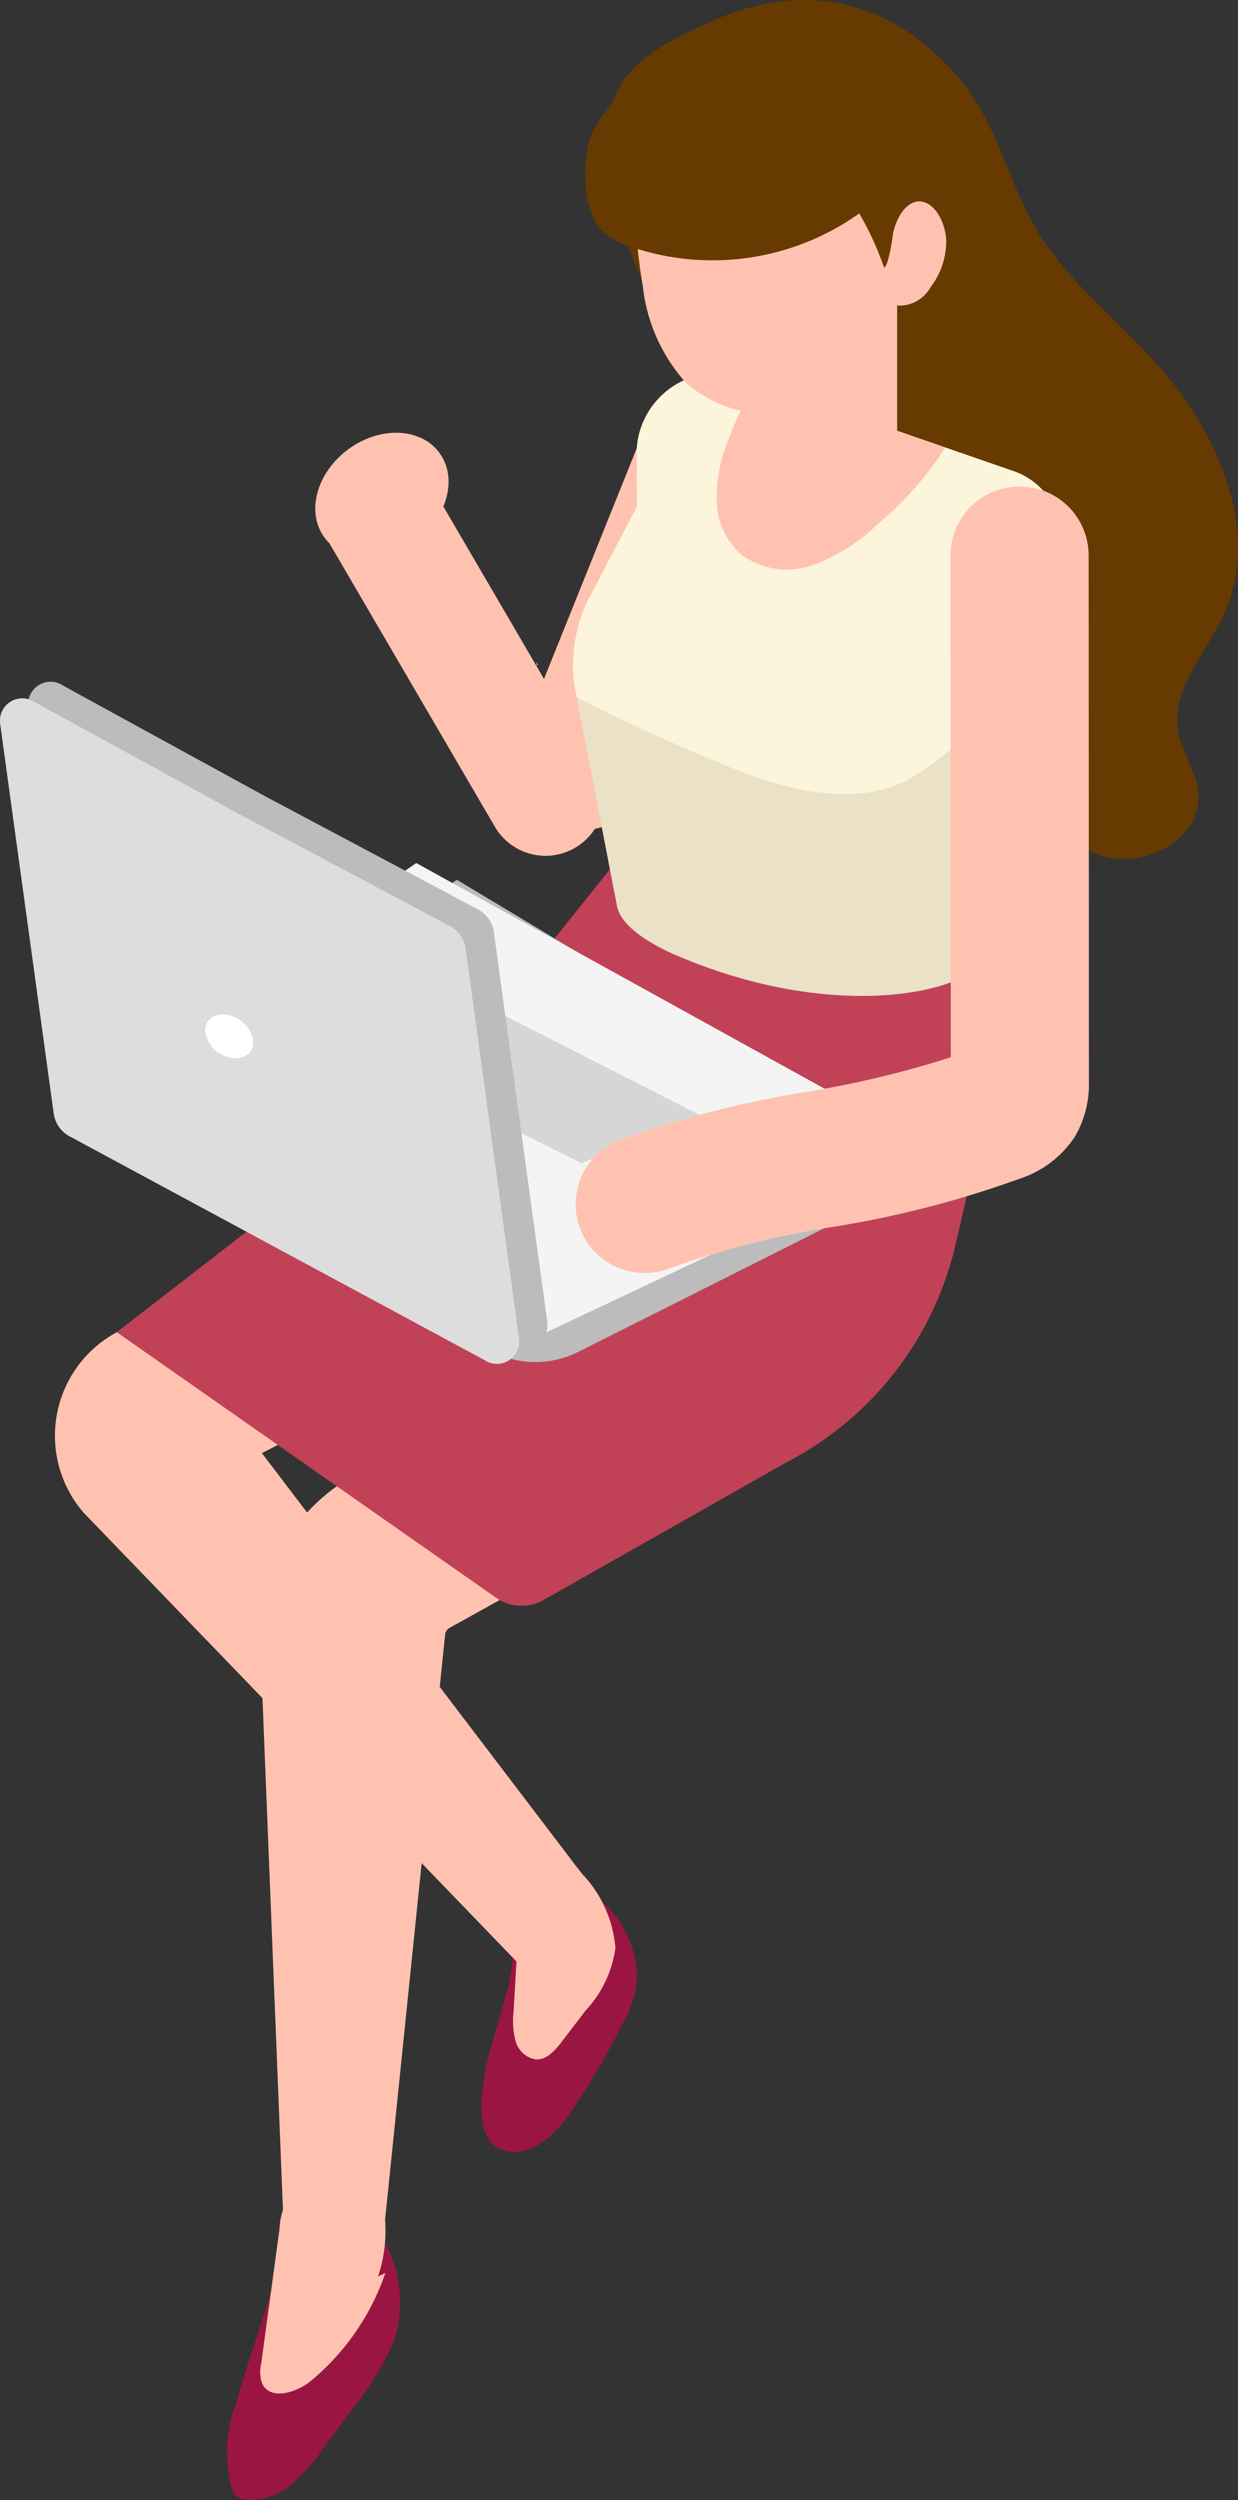<svg xmlns="http://www.w3.org/2000/svg" xmlns:xlink="http://www.w3.org/1999/xlink" width="52" height="105" viewBox="0 0 52 105"><rect x="0" y="0" width="52" height="105" fill="#333333" stroke="none"/><defs><clipPath id="a"><rect width="52" height="105" fill="none"/></clipPath><clipPath id="c"><rect width="4.654" height="6.886" fill="none"/></clipPath></defs><g transform="translate(0 1)"><g transform="translate(0 -1)" clip-path="url(#a)"><g clip-path="url(#a)"><path d="M29.766.971C33.557-.751,37.057-.225,40.008,2.9c1.834,1.94,2.231,4.259,3.416,6.442,1.437,2.644,4.273,4.579,6.086,6.981,2.039,2.7,3.374,6.373,1.975,9.452-.744,1.637-2.235,3.143-1.942,4.915.151.908.768,1.7.851,2.616.179,1.955-2.37,3.3-4.2,2.576s-2.825-2.741-3.122-4.681-.064-3.926-.282-5.876c-.7-6.247-5.745-6.408-10.423-8.576a12.5,12.5,0,0,1-3.057-1.937C27.269,13,26.351,10.672,25.8,7.565c-.675-3.779.431-4.986,3.969-6.593" transform="translate(-0.062 0)" fill="#663a00"/><path d="M16.826,97.378a4.689,4.689,0,0,1-.3,1.584,12.856,12.856,0,0,1-1.743,2.822q-.584.787-1.17,1.576a8.064,8.064,0,0,1-1.333,1.509,2.722,2.722,0,0,1-1.855.671.749.749,0,0,1-.5-.188.773.773,0,0,1-.151-.253,5.746,5.746,0,0,1,.179-3.654c.464-1.687,1.077-3.278,1.534-4.944.319-1.157.7-2.778,2.122-2.98,2.25-.3,3.262,1.888,3.216,3.856" transform="translate(-0.023 -0.545)" fill="#9b1542"/><path d="M16.215,96a10.193,10.193,0,0,1-3.109,4.516c-.613.509-1.711.855-2.062.14a1.415,1.415,0,0,1-.05-.816q.388-2.845.774-5.69a2.81,2.81,0,0,1,.581-1.618,1.953,1.953,0,0,1,2.82.488,5.6,5.6,0,0,1,.747,3.12Z" transform="translate(-0.027 -0.537)" fill="#ffc2b0"/><path d="M21.138,84.834c-.142.5-.294.992-.43,1.485a11.006,11.006,0,0,0-.343,1.525c-.1.767-.269,2.256.49,2.76,1.143.759,2.458-.412,3.052-1.265a30.576,30.576,0,0,0,2.349-4,4.128,4.128,0,0,0,.551-1.89c-.06-2.03-1.832-4.527-4.079-3.338a2.052,2.052,0,0,0-1.079,1.969,11.341,11.341,0,0,1-.51,2.749" transform="translate(-0.049 -0.465)" fill="#9b1542"/><path d="M21.777,82.293q-.076,1.335-.154,2.67a3.25,3.25,0,0,0,.086,1.219,1.054,1.054,0,0,0,.845.768c.462.028.818-.38,1.1-.753q.5-.649.995-1.3a4.826,4.826,0,0,0,1.253-2.623,5.113,5.113,0,0,0-1.417-3.136c-.347-.449-.766-.939-1.313-.963a1.33,1.33,0,0,0-.96.447,2.6,2.6,0,0,0-.738,1.73c-.029.846.339,1.676.307,2.522Z" transform="translate(-0.052 -0.456)" fill="#ffc2b0"/><path d="M29.147,53.158h0a1.508,1.508,0,0,0-.492-2.422,4.975,4.975,0,0,0-2.839-.486,2.526,2.526,0,0,0-1.725.844,2.27,2.27,0,0,0-.346,1.228,5.587,5.587,0,0,0,.35,2.594A3.372,3.372,0,0,0,27.185,57a2.456,2.456,0,0,0,1.729-.663c1.218-1.193-.661-1.793.233-3.183" transform="translate(-0.057 -0.293)" fill="#ffc2b0"/><path d="M18.72,68.941,16.2,93.5a6.081,6.081,0,0,1-.287,2.359c-.465.611-1.91.773-3.354.805,0,.016,0,.018-.023,0-.286.006-.963-1.026-.532-1.278l-1.073-26.8a7.715,7.715,0,0,1,3.945-6.343l12.64-6.764a7.428,7.428,0,0,0,2.956-3.005l3.735-7.008L40.69,48.9l-3.735,7.007a14.728,14.728,0,0,1-5.864,5.963L18.909,68.635a.367.367,0,0,0-.189.306" transform="translate(-0.026 -0.265)" fill="#ffc2b0"/><path d="M21.739,82.659l2.7-3.736L11.007,61.269l14.029-7.286A3.656,3.656,0,0,0,26.558,52.5l4.5-8.191-6.434-3.512-3.967,7.219L4.964,56.164l-.052.027a4.936,4.936,0,0,0-1.387,7.586Z" transform="translate(-0.006 -0.238)" fill="#ffc2b0"/><path d="M41.855,39.459l-.472,7.672-1.235,5.351a13.8,13.8,0,0,1-7.111,9.151L22.847,67.408a1.875,1.875,0,0,1-2-.094L4.919,56.164,18.492,45.642l7.591-9.487Z" transform="translate(-0.012 -0.211)" fill="#c14257"/><path d="M24.181,35.722h0a2.463,2.463,0,0,1-3.361-.886L13.749,22.725A2.456,2.456,0,0,1,18,20.262L25.07,32.373a2.446,2.446,0,0,1-.889,3.349" transform="translate(-0.032 -0.111)" fill="#ffc2b0"/><path d="M30.429,16.939l.273.109a2.619,2.619,0,0,1,1.464,3.409L27,33.306a2.634,2.634,0,0,1-3.42,1.459l-.274-.109a2.62,2.62,0,0,1-1.464-3.409L27.008,18.4a2.635,2.635,0,0,1,3.421-1.459" transform="translate(-0.052 -0.098)" fill="#ffc2b0"/><path d="M32.292,11.961c.009,0,.018.01.027.02a.622.622,0,0,0,.009-.128.158.158,0,0,1-.036.108" transform="translate(-0.078 -0.069)" fill="#4168c3"/><path d="M44.531,23.559l-1.046,3.907L41.9,39.339a2.816,2.816,0,0,1-1.443,1.812c-1.894.938-6.469,1.4-11.909-.9-.844-.355-2.387-1.138-2.573-2.1l-1.7-8.8-.036-.176a6.188,6.188,0,0,1,.575-4l1.987-3.8V19.348a3.4,3.4,0,0,1,4.283-3.471l.742.254,1.187.411,5.224,1.817,1.527.528,2.972,1.03a3.009,3.009,0,0,1,1.793,3.643" transform="translate(-0.058 -0.092)" fill="#eae1c7"/><path d="M44.531,23.559l-1.046,3.907c-.526.648-1.046,1.3-1.576,1.942A11.651,11.651,0,0,1,38.1,32.9c-2.561,1.192-5.5.22-8.1-.881-1.607-.673-3.2-1.395-4.768-2.16-.318-.15-.644-.312-.954-.5l-.036-.176a6.188,6.188,0,0,1,.575-4l1.987-3.8V19.348a3.4,3.4,0,0,1,4.283-3.471l.742.254,1.187.411,5.224,1.817,1.527.528,2.972,1.03a3.009,3.009,0,0,1,1.793,3.643" transform="translate(-0.058 -0.092)" fill="#fcf4db"/><path d="M39.781,18.889a14.318,14.318,0,0,1-2.821,3.2,7.831,7.831,0,0,1-2.689,1.721,3.269,3.269,0,0,1-3.052-.414,3.135,3.135,0,0,1-1.046-2.289,6.5,6.5,0,0,1,.486-2.526,14.085,14.085,0,0,1,1.184-2.447l1.187.41,5.224,1.817Z" transform="translate(-0.073 -0.094)" fill="#ffc2b0"/><path d="M22.584,27.969l.064.13a.224.224,0,0,1-.051,0c0-.042-.009-.088-.013-.134" transform="translate(-0.055 -0.163)" fill="#dceffe"/><rect width="5.434" height="7.316" transform="translate(32.249 11.857)" fill="#ffc2b0"/><path d="M17.514,22.811c-1.326.993-3.045.944-3.84-.109s-.365-2.713.96-3.706,3.044-.944,3.84.109.364,2.713-.96,3.706" transform="translate(-0.032 -0.107)" fill="#ffc2b0"/><path d="M37.973,9.132c.009,0,.017.009.026.019a.571.571,0,0,0,.009-.123.152.152,0,0,1-.035.1" transform="translate(-0.092 -0.053)" fill="#4168c3"/><path d="M20.552,56.917,3.97,47.7,19.2,37.167,39.5,49.355l-15.2,7.64a4.011,4.011,0,0,1-3.75-.078" transform="translate(-0.01 -0.217)" fill="#bcbcbc"/><path d="M20.694,57.24,2.258,46.992,17.489,36.46,39.234,48.477Z" transform="translate(-0.005 -0.213)" fill="#f4f4f4"/><path d="M17.378,40.936l12.161,6.187-5.082,1.964L13.265,43.545Z" transform="translate(-0.032 -0.239)" fill="#d6d6d6"/><path d="M2.654,28.964,11.1,33.589l8.989,4.778a1.29,1.29,0,0,1,.656.937l2.242,16.351a.939.939,0,0,1-1.452.937L4.1,47.188a1.289,1.289,0,0,1-.655-.937L1.2,29.9a.94.94,0,0,1,1.453-.938" transform="translate(-0.003 -0.168)" fill="#bcbcbc"/><path d="M1.463,29.664l8.444,4.625S18.9,39.067,18.9,39.067a1.29,1.29,0,0,1,.656.937l2.242,16.351a.939.939,0,0,1-1.452.937l-17.433-9.4a1.292,1.292,0,0,1-.655-.937L.01,30.6a.94.94,0,0,1,1.453-.937" transform="translate(0 -0.172)" fill="#ddd"/><path d="M27.136,53.584a2.909,2.909,0,0,0,1.034-.191,37.328,37.328,0,0,1,6.863-1.747,42.729,42.729,0,0,0,7.869-2.03,4.386,4.386,0,0,0,2.308-1.769,4.328,4.328,0,0,0,.58-2.354l-.008-22.051a2.892,2.892,0,0,0-2.9-2.885h0a2.889,2.889,0,0,0-2.895,2.887L40,44.527a41.242,41.242,0,0,1-6.029,1.445A42.749,42.749,0,0,0,26.1,48a2.885,2.885,0,0,0,1.035,5.582" transform="translate(-0.059 -0.12)" fill="#dceffe"/><path d="M8.638,43.528a1.3,1.3,0,0,0,1.011,1.13c.558.137,1.011-.146,1.011-.633a1.3,1.3,0,0,0-1.011-1.13c-.558-.138-1.011.146-1.011.633" transform="translate(-0.021 -0.25)" fill="#fff"/><path d="M36.6,11.55a.383.383,0,0,0,.381-.012.9.9,0,0,1,0-.137Z" transform="translate(-0.089 -0.066)" fill="#ffc2b0"/><path d="M38.835,8.519c-.616-.118-1.1.616-1.248,1.4a6.628,6.628,0,0,1-.234,1.167.846.846,0,0,1-.369.438,1.271,1.271,0,0,0,.846,1.363,1.5,1.5,0,0,0,1.346-.778,3.156,3.156,0,0,0,.657-1.924c-.017-.749-.438-1.556-1-1.663" transform="translate(-0.089 -0.05)" fill="#ffc2b0"/><g transform="translate(32.249 11.857)" style="mix-blend-mode:multiply;isolation:isolate"><g clip-path="url(#c)"><path d="M32.327,11.927v6.887c.188,0,.376-.019.564-.042a5.123,5.123,0,0,0,2.27-1.366,4.912,4.912,0,0,0,1.683-3.066,9.524,9.524,0,0,0,.134-1.184c0-.118,0-.242,0-.365a.371.371,0,0,1-.129-.174.216.216,0,0,0-.009-.023c-.078-.224-.165-.447-.256-.667Z" transform="translate(-32.327 -11.927)" fill="#ffc2b0"/></g></g><path d="M37.169,11.176C36,7.85,33.289,4.588,29.5,4.515a.4.4,0,0,1-.36-.56.493.493,0,0,1-.013-.493h-.107a3.341,3.341,0,0,0-2.073.566,1.841,1.841,0,0,0-.678,1.328,1.446,1.446,0,0,0,.062.555c.16,1.413.317,2.815.476,4.228.074.635.15,1.28.262,1.931a7.215,7.215,0,0,0,1.815,4.035,5.256,5.256,0,0,0,4.324,1.222,5.1,5.1,0,0,0,2.268-1.365,5.509,5.509,0,0,0,1.815-4.248c0-.121,0-.244.007-.365a.378.378,0,0,1-.131-.174" transform="translate(-0.064 -0.02)" fill="#ffc2b0"/><path d="M36.976,8.322A10.621,10.621,0,0,1,26.39,10.317a2.763,2.763,0,0,1-1.075-.633C24.5,8.816,24.45,6.5,25,5.445a7.05,7.05,0,0,1,5.875-3.517,5.021,5.021,0,0,1,4.2,1.912,6.186,6.186,0,0,1,1.224,4.5Z" transform="translate(-0.06 -0.011)" fill="#663a00"/><path d="M27.136,53.584a2.909,2.909,0,0,0,1.034-.191,37.328,37.328,0,0,1,6.863-1.747,42.729,42.729,0,0,0,7.869-2.03,4.386,4.386,0,0,0,2.308-1.769,4.328,4.328,0,0,0,.58-2.354l-.008-22.051a2.892,2.892,0,0,0-2.9-2.885h0a2.889,2.889,0,0,0-2.895,2.887L40,44.527a41.242,41.242,0,0,1-6.029,1.445A42.749,42.749,0,0,0,26.1,48a2.885,2.885,0,0,0,1.035,5.582" transform="translate(-0.059 -0.12)" fill="#ffc2b0"/></g></g></g></svg>